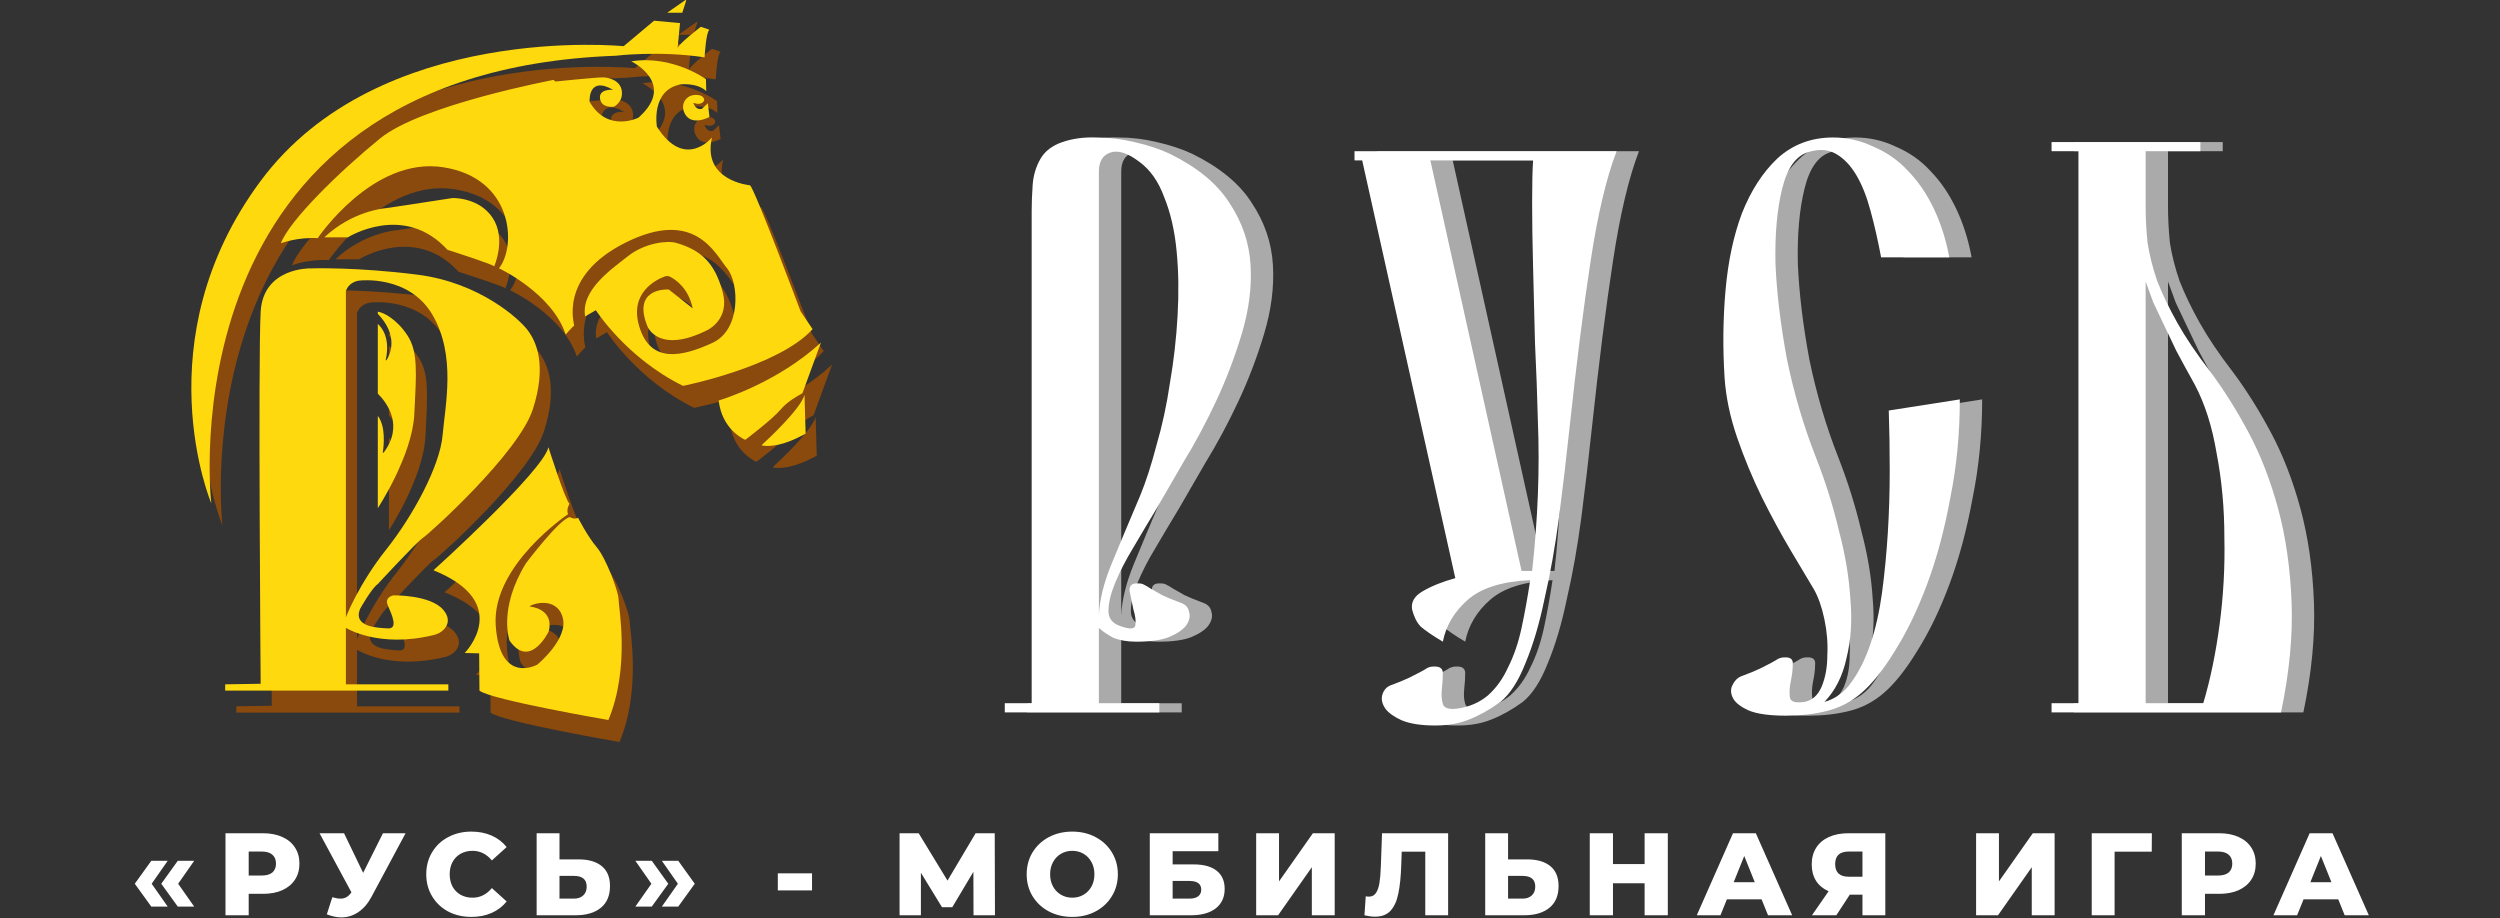 <svg width="128" height="47" viewBox="0 0 128 47" fill="none" xmlns="http://www.w3.org/2000/svg">
<rect x="0" y="0" width="128" height="47" fill="#333333" stroke="none"/>
<path d="M27.602 18.048C27.166 17.457 25.131 15.601 21.976 15.194C18.82 14.786 16.454 14.868 16.454 14.868C16.454 14.868 14.051 14.812 13.916 17.08C13.781 19.348 13.916 36.134 13.916 36.134L12.099 36.164V36.485L23.526 36.485V36.164L18.28 36.164V33.272C18.28 33.272 19.964 34.34 22.799 33.634C22.99 33.586 23.169 33.49 23.302 33.346C23.495 33.139 23.641 32.801 23.269 32.354C22.619 31.573 20.716 31.607 20.716 31.607C20.716 31.607 20.232 31.682 20.432 32.137C20.633 32.593 20.972 33.327 20.432 33.3C19.892 33.272 18.633 33.231 19.007 32.3C19.007 32.3 19.591 31.247 19.916 31.026C19.916 31.026 21.906 28.868 22.224 28.664C22.543 28.461 27.124 24.328 27.85 22.085C28.577 19.842 28.038 18.64 27.602 18.048ZM23.232 23.41C23.097 24.96 21.747 27.499 20.336 29.272C18.924 31.047 18.28 32.728 18.28 32.728V16.023C18.468 15.507 18.997 15.489 18.997 15.489C18.997 15.489 21.519 15.184 22.723 17.263C23.927 19.343 23.366 21.861 23.232 23.41Z" fill="#8A490D"/>
<path d="M21.782 22.343C21.672 24.478 19.914 27.142 19.914 27.142V22.417C20.334 22.97 20.219 23.969 20.17 24.28C20.166 24.305 20.198 24.318 20.214 24.298C21.25 22.922 20.409 21.775 19.914 21.28V17.709C20.12 17.892 20.565 18.432 20.32 19.549C20.315 19.573 20.348 19.586 20.361 19.565C20.548 19.273 20.996 18.328 19.914 17.192V17.083C20.218 17.124 20.896 17.477 21.436 18.307C21.976 19.136 21.893 20.21 21.782 22.343Z" fill="#8A490D"/>
<path d="M22.765 30.323C22.765 30.323 28.38 25.256 28.65 24.023C28.65 24.023 29.501 26.714 29.73 26.918C29.73 26.918 29.553 27.193 29.654 27.455C29.654 27.455 25.744 30.068 25.952 33.147C26.159 36.226 28.08 35.155 28.08 35.155C28.08 35.155 29.699 33.83 29.377 32.729C29.056 31.628 27.758 32.056 27.685 32.178C27.685 32.178 28.972 32.27 28.661 33.463C28.661 33.463 27.706 35.43 26.658 33.921C26.658 33.921 26.066 32.29 27.499 29.966C27.499 29.966 29.242 27.654 29.751 27.603C29.751 27.603 29.941 27.737 30.17 27.638C30.17 27.638 30.643 28.58 31.121 29.14C31.599 29.701 32.242 31.414 32.242 31.822C32.242 32.23 32.84 35.312 31.719 37.99C31.719 37.99 25.685 36.954 25.118 36.486L25.103 34.577L24.363 34.559C24.363 34.559 26.885 31.994 22.765 30.323Z" fill="#8A490D"/>
<path d="M32.501 3.491C32.501 3.491 19.983 2.227 13.921 10.382C7.86 18.538 11.389 26.897 11.389 26.897C11.389 26.897 8.814 4.837 32.092 3.98C32.092 3.98 34.279 3.708 36.646 4.062C36.646 4.062 36.715 2.757 36.895 2.648L36.452 2.499C36.452 2.499 35.262 3.409 35.262 3.6L35.387 2.308L34.059 2.186L32.501 3.491Z" fill="#8A490D"/>
<path d="M34.729 1.778L35.504 1.778L35.702 1.161C35.709 1.136 35.681 1.116 35.66 1.131L34.729 1.778Z" fill="#8A490D"/>
<path d="M41.562 17.07C41.552 17.039 39.192 10.749 38.971 10.613C38.971 10.613 36.497 10.392 37.026 8.16C37.026 8.16 35.635 9.873 34.203 7.609C34.203 7.609 33.876 5.723 35.438 5.443C35.438 5.443 36.274 5.356 36.731 5.79L36.715 5.178C36.715 5.178 34.997 3.929 32.89 4.265C32.89 4.265 35.241 5.397 33.258 7.151C33.258 7.151 31.681 7.946 30.757 6.335C30.757 6.335 30.664 4.979 31.961 5.723C31.961 5.723 31.219 5.657 31.291 6.171C31.364 6.687 32.003 6.59 32.003 6.59C32.003 6.59 32.48 6.355 32.407 5.79C32.335 5.224 31.722 5.101 31.479 5.086C31.235 5.07 29.006 5.298 29.006 5.298L28.909 5.217C28.909 5.217 22.142 6.495 20.038 8.207C17.934 9.92 15.395 12.407 14.949 13.583C14.949 13.583 15.79 13.257 16.838 13.318C16.838 13.318 19.651 9.128 23.263 9.689C26.875 10.25 27.02 13.743 26.117 14.861C26.117 14.861 28.837 16.132 29.532 18.252C29.532 18.252 29.927 17.803 29.968 17.803C30.01 17.803 29.089 15.291 32.618 13.537C36.147 11.784 37.172 14.1 37.794 14.861C38.417 15.622 38.521 18.008 37.047 18.68C35.573 19.353 33.871 19.822 33.29 17.803C32.801 16.105 34.164 15.446 34.608 15.28C34.696 15.247 34.794 15.252 34.877 15.295C35.163 15.441 35.822 15.881 36.037 16.913L34.839 15.97C34.821 15.955 34.799 15.947 34.776 15.947C34.514 15.941 32.957 15.98 33.726 17.851C33.726 17.851 34.294 19.272 36.771 18.035C36.771 18.035 37.968 17.498 37.567 16.05C37.165 14.603 36.487 13.938 35.2 13.563C34.735 13.427 33.581 13.563 32.73 14.236C31.879 14.909 30.301 15.979 30.529 17.325L31.079 17.008C31.079 17.008 32.636 19.455 35.542 20.882C35.542 20.882 40.442 19.904 42.175 17.977" fill="#8A490D"/>
<path d="M24.581 8.516C23.508 8.312 20.796 8.902 20.104 9.06C20.076 9.066 20.061 9.028 20.086 9.014L23.78 6.887C23.782 6.886 23.786 6.884 23.788 6.883C26.099 6.092 27.695 7.314 27.706 8.037C27.716 8.761 25.816 8.751 24.581 8.516Z" fill="#8A490D"/>
<path d="M17.174 13.278L18.378 13.278C18.378 13.278 21.248 11.47 23.48 13.916C23.48 13.916 25.796 14.651 25.872 14.766C25.872 14.766 26.502 13.359 25.796 12.285C25.091 11.211 23.734 11.265 23.734 11.265C23.734 11.265 20.482 11.768 20.344 11.782C20.205 11.796 18.613 11.932 17.174 13.278Z" fill="#8A490D"/>
<path d="M41.654 21.262C41.41 21.389 40.868 21.699 40.545 22.085C40.14 22.571 38.861 23.546 38.738 23.638C38.732 23.643 38.724 23.644 38.717 23.641C38.597 23.588 37.547 23.09 37.367 21.648C37.366 21.638 37.372 21.628 37.382 21.625C37.623 21.553 40.393 20.692 42.602 18.667" fill="#8A490D"/>
<path d="M41.818 23.326C41.226 23.661 40.346 24.049 39.593 23.938C39.575 23.935 39.568 23.913 39.582 23.901C39.84 23.665 41.555 22.078 41.761 21.343" fill="#8A490D"/>
<path d="M36.812 6.41L36.895 7.113C36.895 7.113 35.91 7.658 35.591 6.857C35.503 6.635 35.535 6.378 35.695 6.199C35.823 6.055 36.037 5.936 36.388 6.002C36.474 6.018 36.55 6.07 36.596 6.144C36.636 6.207 36.63 6.29 36.577 6.343C36.499 6.419 36.353 6.492 36.103 6.397C36.087 6.391 36.07 6.408 36.077 6.424C36.118 6.527 36.246 6.772 36.507 6.699L36.812 6.41Z" fill="#8A490D"/>
<path d="M27.031 16.923C26.595 16.331 24.561 14.476 21.406 14.068C18.25 13.66 15.884 13.742 15.884 13.742C15.884 13.742 13.481 13.686 13.346 15.954C13.211 18.223 13.346 35.008 13.346 35.008L11.529 35.038V35.36L22.955 35.36V35.038L17.71 35.038V32.146C17.71 32.146 19.393 33.214 22.229 32.508C22.42 32.46 22.599 32.365 22.732 32.221C22.925 32.014 23.071 31.675 22.699 31.229C22.049 30.447 20.146 30.482 20.146 30.482C20.146 30.482 19.661 30.556 19.862 31.012C20.062 31.467 20.401 32.201 19.862 32.174C19.322 32.146 18.063 32.106 18.436 31.175C18.436 31.175 19.021 30.121 19.346 29.9C19.346 29.9 21.336 27.742 21.654 27.539C21.972 27.335 26.553 23.203 27.279 20.96C28.007 18.717 27.467 17.514 27.031 16.923ZM22.661 22.285C22.527 23.834 21.177 26.373 19.765 28.147C18.354 29.921 17.71 31.603 17.71 31.603V14.897C17.897 14.381 18.426 14.364 18.426 14.364C18.426 14.364 20.949 14.058 22.153 16.137C23.357 18.218 22.796 20.735 22.661 22.285Z" fill="#FED90E"/>
<path d="M21.212 21.218C21.101 23.352 19.344 26.016 19.344 26.016V21.292C19.764 21.845 19.649 22.843 19.599 23.154C19.596 23.179 19.628 23.193 19.643 23.173C20.679 21.797 19.838 20.649 19.344 20.154V16.583C19.55 16.766 19.994 17.306 19.75 18.423C19.745 18.447 19.777 18.46 19.791 18.439C19.977 18.147 20.425 17.202 19.344 16.066V15.958C19.648 15.998 20.326 16.352 20.866 17.181C21.406 18.01 21.322 19.084 21.212 21.218Z" fill="#FED90E"/>
<path d="M22.195 29.197C22.195 29.197 27.81 24.131 28.08 22.897C28.08 22.897 28.93 25.588 29.159 25.793C29.159 25.793 28.983 26.068 29.083 26.329C29.083 26.329 25.173 28.942 25.381 32.021C25.589 35.1 27.509 34.029 27.509 34.029C27.509 34.029 29.128 32.704 28.807 31.603C28.485 30.502 27.188 30.931 27.115 31.053C27.115 31.053 28.402 31.144 28.091 32.337C28.091 32.337 27.136 34.305 26.087 32.796C26.087 32.796 25.496 31.165 26.928 28.84C26.928 28.84 28.672 26.529 29.181 26.478C29.181 26.478 29.371 26.611 29.599 26.513C29.599 26.513 30.073 27.454 30.551 28.015C31.028 28.576 31.672 30.288 31.672 30.696C31.672 31.104 32.27 34.186 31.149 36.864C31.149 36.864 25.115 35.828 24.548 35.36L24.533 33.452L23.793 33.433C23.793 33.433 26.315 30.869 22.195 29.197Z" fill="#FED90E"/>
<path d="M31.931 2.365C31.931 2.365 19.413 1.101 13.351 9.256C7.289 17.412 10.818 25.772 10.818 25.772C10.818 25.772 8.244 3.711 31.522 2.854C31.522 2.854 33.709 2.582 36.075 2.936C36.075 2.936 36.144 1.631 36.325 1.522L35.882 1.373C35.882 1.373 34.692 2.284 34.692 2.474L34.817 1.183L33.488 1.06L31.931 2.365Z" fill="#FED90E"/>
<path d="M34.159 0.652L34.934 0.652L35.131 0.035C35.139 0.01 35.111 -0.01 35.089 0.005L34.159 0.652Z" fill="#FED90E"/>
<path d="M40.992 15.944C40.982 15.914 38.622 9.623 38.4 9.487C38.4 9.487 35.926 9.266 36.456 7.034C36.456 7.034 35.065 8.747 33.633 6.483C33.633 6.483 33.306 4.598 34.868 4.317C34.868 4.317 35.704 4.23 36.16 4.664L36.144 4.052C36.144 4.052 34.427 2.803 32.319 3.14C32.319 3.14 34.671 4.272 32.688 6.025C32.688 6.025 31.11 6.82 30.187 5.209C30.187 5.209 30.093 3.853 31.39 4.598C31.39 4.598 30.648 4.531 30.721 5.046C30.794 5.561 31.432 5.464 31.432 5.464C31.432 5.464 31.91 5.23 31.837 4.664C31.765 4.098 31.152 3.976 30.908 3.961C30.664 3.945 28.436 4.173 28.436 4.173L28.339 4.091C28.339 4.091 21.572 5.369 19.468 7.082C17.364 8.794 14.825 11.282 14.379 12.457C14.379 12.457 15.219 12.131 16.268 12.193C16.268 12.193 19.08 8.002 22.693 8.563C26.305 9.124 26.45 12.618 25.547 13.736C25.547 13.736 28.266 15.006 28.962 17.127C28.962 17.127 29.357 16.678 29.398 16.678C29.439 16.678 28.519 14.165 32.048 12.412C35.577 10.658 36.601 12.975 37.224 13.736C37.847 14.496 37.951 16.882 36.477 17.555C35.003 18.227 33.3 18.696 32.719 16.678C32.23 14.979 33.594 14.32 34.038 14.154C34.125 14.122 34.223 14.127 34.307 14.169C34.593 14.315 35.252 14.755 35.466 15.788L34.269 14.844C34.251 14.83 34.229 14.822 34.205 14.821C33.944 14.815 32.387 14.855 33.156 16.726C33.156 16.726 33.723 18.146 36.201 16.909C36.201 16.909 37.398 16.372 36.996 14.925C36.595 13.477 35.917 12.812 34.63 12.437C34.165 12.302 33.01 12.437 32.159 13.11C31.308 13.783 29.73 14.853 29.959 16.199L30.509 15.883C30.509 15.883 32.066 18.33 34.972 19.757C34.972 19.757 39.871 18.778 41.605 16.851" fill="#FED90E"/>
<path d="M24.011 7.391C22.937 7.187 20.226 7.776 19.534 7.934C19.506 7.94 19.491 7.903 19.516 7.889L23.209 5.761C23.212 5.76 23.216 5.758 23.218 5.757C25.529 4.967 27.125 6.188 27.135 6.912C27.145 7.635 25.246 7.625 24.011 7.391Z" fill="#FED90E"/>
<path d="M16.604 12.152L17.808 12.152C17.808 12.152 20.677 10.344 22.91 12.791C22.91 12.791 25.225 13.525 25.302 13.64C25.302 13.64 25.931 12.233 25.226 11.159C24.52 10.085 23.164 10.14 23.164 10.14C23.164 10.14 19.912 10.643 19.773 10.656C19.634 10.67 18.043 10.806 16.604 12.152Z" fill="#FED90E"/>
<path d="M41.084 20.136C40.84 20.264 40.297 20.574 39.975 20.96C39.57 21.445 38.29 22.42 38.168 22.513C38.162 22.517 38.154 22.518 38.147 22.515C38.027 22.463 36.976 21.964 36.797 20.522C36.796 20.512 36.802 20.502 36.812 20.5C37.052 20.428 39.822 19.566 42.032 17.541" fill="#FED90E"/>
<path d="M41.248 22.201C40.656 22.535 39.775 22.924 39.023 22.812C39.004 22.81 38.998 22.788 39.011 22.775C39.27 22.539 40.985 20.952 41.191 20.217" fill="#FED90E"/>
<path d="M36.242 5.284L36.325 5.987C36.325 5.987 35.34 6.532 35.021 5.731C34.933 5.509 34.965 5.253 35.124 5.073C35.253 4.93 35.466 4.811 35.818 4.877C35.904 4.893 35.98 4.945 36.026 5.019C36.066 5.082 36.06 5.165 36.007 5.217C35.928 5.294 35.783 5.366 35.533 5.271C35.516 5.265 35.5 5.282 35.506 5.298C35.548 5.401 35.676 5.646 35.937 5.574L36.242 5.284Z" fill="#FED90E"/>
<path d="M61.635 30.876C61.864 30.965 61.995 31.122 62.028 31.346C62.093 31.547 62.044 31.77 61.88 32.016C61.717 32.239 61.422 32.441 60.996 32.62C60.602 32.776 60.045 32.854 59.324 32.854C58.865 32.854 58.472 32.787 58.145 32.653C57.85 32.496 57.604 32.329 57.407 32.15V36.006L60.504 36.006V36.475L52.59 36.475V36.006L53.966 36.006V10.76C53.966 10.403 53.983 9.978 54.015 9.486C54.048 8.995 54.179 8.548 54.409 8.145C54.638 7.743 55.015 7.452 55.539 7.274C56.064 7.095 56.637 7.017 57.26 7.039C57.915 7.039 58.571 7.117 59.226 7.274C59.914 7.43 60.52 7.631 61.045 7.877C62.454 8.57 63.47 9.408 64.092 10.392C64.748 11.375 65.108 12.437 65.174 13.577C65.239 14.694 65.092 15.856 64.731 17.063C64.371 18.27 63.928 19.433 63.404 20.55C62.88 21.668 62.323 22.707 61.733 23.668C61.176 24.629 60.717 25.422 60.356 26.048C59.963 26.697 59.57 27.356 59.177 28.026C58.783 28.674 58.472 29.278 58.243 29.837C58.013 30.395 57.899 30.876 57.899 31.278C57.899 31.658 58.095 31.915 58.489 32.05C58.98 32.228 59.242 32.217 59.275 32.016C59.308 31.793 59.275 31.524 59.177 31.211C59.111 30.876 59.046 30.563 58.98 30.273C58.947 29.982 59.095 29.848 59.423 29.87C59.554 29.87 59.652 29.893 59.718 29.937C59.816 29.982 59.931 30.049 60.062 30.139C60.225 30.228 60.422 30.34 60.651 30.474C60.881 30.585 61.209 30.72 61.635 30.876ZM59.521 25.378C59.816 24.663 60.094 23.802 60.356 22.796C60.651 21.791 60.881 20.729 61.045 19.611C61.241 18.471 61.372 17.32 61.438 16.158C61.504 14.996 61.487 13.901 61.389 12.873C61.291 11.822 61.078 10.895 60.75 10.09C60.455 9.285 60.029 8.682 59.472 8.279C58.882 7.832 58.39 7.676 57.997 7.81C57.604 7.944 57.407 8.268 57.407 8.782V31.513C57.44 30.731 57.653 29.859 58.046 28.898C58.439 27.937 58.931 26.764 59.521 25.378Z" fill="#AAAAAA"/>
<path d="M83.915 7.743C83.391 9.106 82.948 10.973 82.588 13.342C82.227 15.689 81.867 18.538 81.506 21.891C81.343 23.433 81.162 24.964 80.966 26.484C80.769 27.982 80.523 29.367 80.228 30.641C79.966 31.915 79.638 33.022 79.245 33.961C78.885 34.877 78.459 35.536 77.967 35.938C77.41 36.341 76.869 36.643 76.345 36.844C75.853 37.045 75.28 37.145 74.624 37.145C73.904 37.145 73.33 37.056 72.904 36.877C72.511 36.699 72.232 36.497 72.068 36.274C71.904 36.028 71.855 35.793 71.921 35.57C71.987 35.346 72.118 35.19 72.314 35.1C72.74 34.944 73.068 34.81 73.297 34.698C73.559 34.564 73.756 34.463 73.887 34.396C74.051 34.307 74.166 34.24 74.231 34.195C74.33 34.151 74.428 34.128 74.526 34.128C74.854 34.106 75.018 34.218 75.018 34.463C75.018 34.709 75.001 34.977 74.969 35.268C74.936 35.559 74.952 35.816 75.018 36.039C75.083 36.263 75.346 36.341 75.804 36.274C76.394 36.184 76.902 35.961 77.328 35.603C77.754 35.223 78.098 34.743 78.36 34.162C78.655 33.581 78.885 32.91 79.049 32.15C79.212 31.39 79.36 30.574 79.491 29.703C78.049 29.77 76.984 30.105 76.296 30.709C75.608 31.312 75.182 32.027 75.018 32.854C74.493 32.541 74.117 32.284 73.887 32.083C73.691 31.882 73.543 31.591 73.445 31.211C73.379 30.831 73.559 30.518 73.986 30.273C74.444 30.004 75.001 29.781 75.657 29.602L70.889 8.212L70.495 8.212V7.743L83.915 7.743ZM79.884 21.556C79.852 20.259 79.802 18.93 79.737 17.566C79.704 16.18 79.671 14.884 79.638 13.677C79.606 12.448 79.589 11.353 79.589 10.392C79.589 9.43 79.606 8.704 79.638 8.212L74.379 8.212L79.049 29.233L79.589 29.233C79.884 26.574 79.983 24.014 79.884 21.556Z" fill="#AAAAAA"/>
<path d="M101.487 20.449C101.487 22.215 101.323 23.903 100.995 25.512C100.7 27.121 100.307 28.585 99.816 29.904C99.324 31.223 98.767 32.374 98.144 33.357C97.554 34.318 96.981 35.033 96.424 35.503C95.9 35.95 95.31 36.252 94.654 36.408C94.031 36.564 93.343 36.643 92.59 36.643C91.738 36.643 91.099 36.553 90.672 36.374C90.279 36.196 90.017 35.994 89.886 35.771C89.755 35.525 89.739 35.301 89.837 35.1C89.935 34.877 90.083 34.72 90.279 34.631C90.705 34.475 91.033 34.34 91.262 34.229C91.525 34.095 91.721 33.994 91.852 33.927C92.016 33.838 92.131 33.77 92.196 33.726C92.295 33.681 92.393 33.659 92.491 33.659C92.819 33.636 92.966 33.759 92.934 34.028C92.934 34.273 92.901 34.553 92.835 34.866C92.77 35.179 92.754 35.458 92.786 35.704C92.819 35.927 93.065 36.006 93.524 35.938C93.917 35.871 94.212 35.614 94.408 35.167C94.605 34.698 94.703 34.162 94.703 33.558C94.736 32.955 94.687 32.34 94.556 31.714C94.425 31.088 94.245 30.574 94.015 30.172C93.72 29.68 93.327 29.021 92.835 28.194C92.344 27.367 91.852 26.462 91.361 25.478C90.869 24.473 90.443 23.444 90.083 22.394C89.722 21.343 89.509 20.326 89.444 19.343C89.345 17.823 89.362 16.326 89.493 14.851C89.624 13.375 89.902 12.068 90.328 10.928C90.787 9.766 91.394 8.827 92.147 8.112C92.934 7.397 93.884 7.039 94.998 7.039C95.719 7.039 96.407 7.195 97.063 7.508C97.751 7.799 98.341 8.212 98.832 8.749C99.357 9.285 99.799 9.933 100.16 10.693C100.52 11.453 100.782 12.28 100.946 13.174L97.456 13.174C97.292 12.303 97.112 11.509 96.915 10.794C96.719 10.056 96.473 9.442 96.178 8.95C95.883 8.458 95.539 8.101 95.146 7.877C94.752 7.654 94.294 7.62 93.769 7.777C93.114 7.955 92.655 8.581 92.393 9.654C92.131 10.704 92.016 11.99 92.049 13.509C92.114 15.007 92.311 16.639 92.639 18.404C92.999 20.148 93.491 21.813 94.114 23.4C94.605 24.651 94.998 25.903 95.293 27.155C95.621 28.384 95.818 29.557 95.883 30.675C95.981 31.77 95.916 32.776 95.686 33.692C95.49 34.609 95.113 35.357 94.556 35.938C95.113 35.782 95.572 35.447 95.932 34.933C96.326 34.396 96.653 33.737 96.915 32.955C97.177 32.172 97.374 31.301 97.505 30.34C97.636 29.356 97.735 28.339 97.8 27.289C97.866 26.238 97.898 25.177 97.898 24.104C97.898 23.031 97.882 22.003 97.849 21.019L101.487 20.449Z" fill="#AAAAAA"/>
<path d="M117.933 36.475L106.184 36.475V36.006L107.561 36.006V7.743L106.184 7.743V7.274L113.804 7.274V7.743L111.002 7.743V10.526C111.002 11.174 111.035 11.811 111.1 12.437C111.198 13.062 111.362 13.711 111.592 14.381C111.854 15.052 112.198 15.767 112.624 16.527C113.05 17.287 113.607 18.114 114.295 19.008C114.983 19.924 115.639 20.963 116.261 22.126C116.884 23.288 117.392 24.596 117.785 26.048C118.179 27.501 118.408 29.099 118.474 30.843C118.539 32.564 118.359 34.441 117.933 36.475ZM113.951 36.006C114.312 34.799 114.59 33.458 114.787 31.983C114.983 30.507 115.065 29.021 115.033 27.523C115.033 26.026 114.901 24.596 114.639 23.232C114.41 21.846 114.033 20.662 113.509 19.678C113.148 19.03 112.837 18.46 112.575 17.968C112.345 17.477 112.132 17.03 111.936 16.627C111.739 16.203 111.559 15.823 111.395 15.488C111.264 15.13 111.133 14.772 111.002 14.415V36.006L113.951 36.006Z" fill="#AAAAAA"/>
<path d="M60.49 30.876C60.719 30.965 60.85 31.122 60.883 31.345C60.949 31.547 60.9 31.77 60.736 32.016C60.572 32.239 60.277 32.441 59.851 32.619C59.458 32.776 58.901 32.854 58.18 32.854C57.721 32.854 57.328 32.787 57 32.653C56.705 32.496 56.459 32.329 56.263 32.15V36.005L59.359 36.005V36.475L51.445 36.475V36.005L52.822 36.005V10.76C52.822 10.403 52.838 9.978 52.871 9.486C52.904 8.995 53.035 8.548 53.264 8.145C53.493 7.743 53.87 7.452 54.395 7.274C54.919 7.095 55.492 7.017 56.115 7.039C56.771 7.039 57.426 7.117 58.081 7.274C58.77 7.43 59.376 7.631 59.9 7.877C61.309 8.57 62.325 9.408 62.948 10.392C63.603 11.375 63.964 12.437 64.029 13.576C64.095 14.694 63.947 15.856 63.587 17.063C63.226 18.27 62.784 19.432 62.26 20.55C61.735 21.668 61.178 22.707 60.588 23.668C60.031 24.629 59.572 25.422 59.212 26.048C58.819 26.696 58.425 27.356 58.032 28.026C57.639 28.674 57.328 29.278 57.098 29.837C56.869 30.395 56.754 30.876 56.754 31.278C56.754 31.658 56.951 31.915 57.344 32.049C57.836 32.228 58.098 32.217 58.131 32.016C58.163 31.792 58.131 31.524 58.032 31.211C57.967 30.876 57.901 30.563 57.836 30.273C57.803 29.982 57.95 29.848 58.278 29.87C58.409 29.87 58.507 29.893 58.573 29.937C58.671 29.982 58.786 30.049 58.917 30.139C59.081 30.228 59.278 30.34 59.507 30.474C59.736 30.585 60.064 30.72 60.49 30.876ZM58.376 25.378C58.671 24.663 58.95 23.802 59.212 22.796C59.507 21.79 59.736 20.729 59.9 19.611C60.097 18.471 60.228 17.32 60.293 16.158C60.359 14.996 60.343 13.901 60.244 12.872C60.146 11.822 59.933 10.894 59.605 10.09C59.31 9.285 58.884 8.682 58.327 8.279C57.737 7.832 57.246 7.676 56.852 7.81C56.459 7.944 56.263 8.268 56.263 8.782V31.513C56.295 30.731 56.508 29.859 56.902 28.898C57.295 27.937 57.786 26.764 58.376 25.378Z" fill="white"/>
<path d="M82.77 7.743C82.246 9.106 81.804 10.973 81.443 13.342C81.083 15.689 80.722 18.538 80.362 21.891C80.198 23.433 80.018 24.964 79.821 26.484C79.624 27.982 79.379 29.367 79.084 30.641C78.822 31.915 78.494 33.022 78.101 33.96C77.74 34.877 77.314 35.536 76.823 35.938C76.266 36.341 75.725 36.642 75.201 36.844C74.709 37.045 74.135 37.145 73.48 37.145C72.759 37.145 72.186 37.056 71.76 36.877C71.366 36.698 71.088 36.497 70.924 36.274C70.76 36.028 70.711 35.793 70.776 35.57C70.842 35.346 70.973 35.19 71.17 35.1C71.596 34.944 71.923 34.81 72.153 34.698C72.415 34.564 72.612 34.463 72.743 34.396C72.906 34.307 73.021 34.24 73.087 34.195C73.185 34.15 73.283 34.128 73.382 34.128C73.709 34.106 73.873 34.218 73.873 34.463C73.873 34.709 73.857 34.977 73.824 35.268C73.791 35.559 73.808 35.816 73.873 36.039C73.939 36.263 74.201 36.341 74.66 36.274C75.25 36.184 75.758 35.961 76.184 35.603C76.61 35.223 76.954 34.743 77.216 34.162C77.511 33.581 77.74 32.91 77.904 32.15C78.068 31.39 78.215 30.574 78.346 29.703C76.904 29.77 75.84 30.105 75.151 30.708C74.463 31.312 74.037 32.027 73.873 32.854C73.349 32.541 72.972 32.284 72.743 32.083C72.546 31.882 72.398 31.591 72.3 31.211C72.235 30.831 72.415 30.518 72.841 30.273C73.3 30.004 73.857 29.781 74.512 29.602L69.744 8.212L69.351 8.212V7.743L82.77 7.743ZM78.74 21.556C78.707 20.259 78.658 18.93 78.592 17.566C78.559 16.18 78.527 14.884 78.494 13.677C78.461 12.448 78.445 11.353 78.445 10.392C78.445 9.43 78.461 8.704 78.494 8.212L73.234 8.212L77.904 29.233L78.445 29.233C78.74 26.573 78.838 24.014 78.74 21.556Z" fill="white"/>
<path d="M100.342 20.449C100.342 22.215 100.179 23.903 99.851 25.512C99.556 27.121 99.163 28.585 98.671 29.904C98.18 31.223 97.622 32.373 97 33.357C96.41 34.318 95.836 35.033 95.279 35.503C94.755 35.95 94.165 36.251 93.51 36.408C92.887 36.564 92.199 36.642 91.445 36.642C90.593 36.642 89.954 36.553 89.528 36.374C89.135 36.196 88.873 35.994 88.742 35.771C88.61 35.525 88.594 35.301 88.692 35.1C88.791 34.877 88.938 34.72 89.135 34.631C89.561 34.474 89.888 34.34 90.118 34.229C90.38 34.094 90.577 33.994 90.708 33.927C90.872 33.837 90.986 33.77 91.052 33.726C91.15 33.681 91.249 33.659 91.347 33.659C91.674 33.636 91.822 33.759 91.789 34.028C91.789 34.273 91.756 34.553 91.691 34.866C91.625 35.179 91.609 35.458 91.642 35.704C91.674 35.927 91.92 36.005 92.379 35.938C92.772 35.871 93.067 35.614 93.264 35.167C93.46 34.698 93.559 34.162 93.559 33.558C93.592 32.955 93.542 32.34 93.411 31.714C93.28 31.088 93.1 30.574 92.871 30.172C92.576 29.68 92.182 29.021 91.691 28.194C91.199 27.367 90.708 26.462 90.216 25.478C89.725 24.473 89.299 23.444 88.938 22.394C88.578 21.343 88.365 20.326 88.299 19.343C88.201 17.823 88.217 16.326 88.348 14.851C88.479 13.375 88.758 12.068 89.184 10.928C89.643 9.766 90.249 8.827 91.003 8.112C91.789 7.396 92.74 7.039 93.854 7.039C94.575 7.039 95.263 7.195 95.918 7.508C96.606 7.799 97.196 8.212 97.688 8.749C98.212 9.285 98.655 9.933 99.015 10.693C99.376 11.453 99.638 12.28 99.802 13.174L96.312 13.174C96.148 12.303 95.968 11.509 95.771 10.794C95.574 10.056 95.328 9.442 95.034 8.95C94.739 8.458 94.394 8.101 94.001 7.877C93.608 7.654 93.149 7.62 92.625 7.776C91.969 7.955 91.511 8.581 91.249 9.654C90.986 10.704 90.872 11.99 90.904 13.509C90.97 15.007 91.166 16.639 91.494 18.404C91.855 20.148 92.346 21.813 92.969 23.4C93.46 24.651 93.854 25.903 94.149 27.155C94.476 28.384 94.673 29.557 94.739 30.675C94.837 31.77 94.771 32.776 94.542 33.692C94.345 34.609 93.968 35.357 93.411 35.938C93.968 35.782 94.427 35.447 94.788 34.933C95.181 34.396 95.509 33.737 95.771 32.955C96.033 32.172 96.23 31.301 96.361 30.34C96.492 29.356 96.59 28.339 96.656 27.289C96.721 26.238 96.754 25.177 96.754 24.104C96.754 23.031 96.738 22.003 96.705 21.019L100.342 20.449Z" fill="white"/>
<path d="M116.788 36.475L105.04 36.475V36.005L106.416 36.005V7.743L105.04 7.743V7.274L112.659 7.274V7.743L109.857 7.743V10.526C109.857 11.174 109.89 11.811 109.956 12.437C110.054 13.062 110.218 13.711 110.447 14.381C110.709 15.052 111.053 15.767 111.479 16.527C111.905 17.287 112.463 18.114 113.151 19.008C113.839 19.924 114.494 20.963 115.117 22.126C115.74 23.288 116.248 24.595 116.641 26.048C117.034 27.501 117.263 29.099 117.329 30.843C117.395 32.563 117.214 34.441 116.788 36.475ZM112.807 36.005C113.167 34.799 113.446 33.458 113.642 31.982C113.839 30.507 113.921 29.021 113.888 27.523C113.888 26.026 113.757 24.595 113.495 23.232C113.265 21.846 112.889 20.662 112.364 19.678C112.004 19.03 111.692 18.46 111.43 17.968C111.201 17.477 110.988 17.03 110.791 16.627C110.595 16.203 110.414 15.823 110.25 15.488C110.119 15.13 109.988 14.772 109.857 14.415V36.005L112.807 36.005Z" fill="white"/>
<path d="M6.901 45.248L7.747 44.072H8.587L7.765 45.248L8.587 46.418H7.747L6.901 45.248ZM8.257 45.248L9.103 44.072H9.943L9.121 45.248L9.943 46.418H9.103L8.257 45.248ZM13.465 42.662C13.845 42.662 14.175 42.726 14.455 42.854C14.735 42.978 14.951 43.158 15.103 43.394C15.255 43.626 15.331 43.9 15.331 44.216C15.331 44.532 15.255 44.806 15.103 45.038C14.951 45.27 14.735 45.45 14.455 45.578C14.175 45.702 13.845 45.764 13.465 45.764H12.733V46.862H11.545V42.662H13.465ZM13.393 44.828C13.637 44.828 13.821 44.776 13.945 44.672C14.069 44.564 14.131 44.412 14.131 44.216C14.131 44.02 14.069 43.868 13.945 43.76C13.821 43.652 13.637 43.598 13.393 43.598H12.733V44.828H13.393ZM20.765 42.662L19.025 45.908C18.841 46.256 18.615 46.52 18.347 46.7C18.083 46.88 17.793 46.97 17.477 46.97C17.245 46.97 16.997 46.918 16.733 46.814L17.015 45.938C17.179 45.986 17.319 46.01 17.435 46.01C17.551 46.01 17.653 45.984 17.741 45.932C17.833 45.88 17.917 45.798 17.993 45.686L16.361 42.662H17.615L18.593 44.69L19.607 42.662H20.765ZM24.134 46.946C23.694 46.946 23.298 46.854 22.946 46.67C22.598 46.482 22.324 46.222 22.124 45.89C21.924 45.558 21.824 45.182 21.824 44.762C21.824 44.342 21.924 43.966 22.124 43.634C22.324 43.302 22.598 43.044 22.946 42.86C23.298 42.672 23.694 42.578 24.134 42.578C24.518 42.578 24.864 42.646 25.172 42.782C25.48 42.918 25.736 43.114 25.94 43.37L25.184 44.054C24.912 43.726 24.582 43.562 24.194 43.562C23.966 43.562 23.762 43.612 23.582 43.712C23.406 43.812 23.268 43.954 23.168 44.138C23.072 44.318 23.024 44.526 23.024 44.762C23.024 44.998 23.072 45.208 23.168 45.392C23.268 45.572 23.406 45.712 23.582 45.812C23.762 45.912 23.966 45.962 24.194 45.962C24.582 45.962 24.912 45.798 25.184 45.47L25.94 46.154C25.736 46.41 25.48 46.606 25.172 46.742C24.864 46.878 24.518 46.946 24.134 46.946ZM29.618 44C30.134 44 30.532 44.116 30.812 44.348C31.092 44.576 31.232 44.916 31.232 45.368C31.232 45.852 31.076 46.222 30.764 46.478C30.452 46.734 30.018 46.862 29.462 46.862H27.476V42.662H28.646V44H29.618ZM29.384 46.01C29.584 46.01 29.742 45.956 29.858 45.848C29.978 45.74 30.038 45.588 30.038 45.392C30.038 45.028 29.82 44.846 29.384 44.846H28.646V46.01H29.384ZM32.53 46.418L33.352 45.248L32.53 44.072H33.37L34.216 45.248L33.37 46.418H32.53ZM33.886 46.418L34.708 45.248L33.886 44.072H34.726L35.572 45.248L34.726 46.418H33.886ZM39.824 44.714H41.576V45.59H39.824V44.714ZM49.844 46.862L49.838 44.636L48.758 46.448H48.23L47.15 44.684V46.862H46.058V42.662H47.036L48.512 45.086L49.952 42.662H50.93L50.942 46.862H49.844ZM54.9 46.946C54.456 46.946 54.056 46.852 53.7 46.664C53.348 46.476 53.07 46.216 52.866 45.884C52.666 45.552 52.566 45.178 52.566 44.762C52.566 44.346 52.666 43.972 52.866 43.64C53.07 43.308 53.348 43.048 53.7 42.86C54.056 42.672 54.456 42.578 54.9 42.578C55.344 42.578 55.742 42.672 56.094 42.86C56.45 43.048 56.728 43.308 56.928 43.64C57.132 43.972 57.234 44.346 57.234 44.762C57.234 45.178 57.132 45.552 56.928 45.884C56.728 46.216 56.45 46.476 56.094 46.664C55.742 46.852 55.344 46.946 54.9 46.946ZM54.9 45.962C55.112 45.962 55.304 45.912 55.476 45.812C55.648 45.712 55.784 45.572 55.884 45.392C55.984 45.208 56.034 44.998 56.034 44.762C56.034 44.526 55.984 44.318 55.884 44.138C55.784 43.954 55.648 43.812 55.476 43.712C55.304 43.612 55.112 43.562 54.9 43.562C54.688 43.562 54.496 43.612 54.324 43.712C54.152 43.812 54.016 43.954 53.916 44.138C53.816 44.318 53.766 44.526 53.766 44.762C53.766 44.998 53.816 45.208 53.916 45.392C54.016 45.572 54.152 45.712 54.324 45.812C54.496 45.912 54.688 45.962 54.9 45.962ZM58.869 42.662H62.379V43.58H60.039V44.258H61.125C61.633 44.258 62.023 44.366 62.295 44.582C62.567 44.798 62.703 45.108 62.703 45.512C62.703 45.936 62.551 46.268 62.247 46.508C61.943 46.744 61.517 46.862 60.969 46.862H58.869V42.662ZM60.891 46.01C61.091 46.01 61.243 45.97 61.347 45.89C61.451 45.81 61.503 45.696 61.503 45.548C61.503 45.252 61.299 45.104 60.891 45.104H60.039V46.01H60.891ZM64.316 42.662H65.486V45.128L67.22 42.662H68.336V46.862H67.166V44.402L65.438 46.862H64.316V42.662ZM74.144 42.662V46.862H72.974V43.604H71.768L71.744 44.288C71.724 44.888 71.674 45.376 71.594 45.752C71.518 46.128 71.386 46.42 71.198 46.628C71.01 46.832 70.744 46.934 70.4 46.934C70.24 46.934 70.06 46.91 69.86 46.862L69.926 45.89C69.978 45.902 70.032 45.908 70.088 45.908C70.244 45.908 70.364 45.846 70.448 45.722C70.532 45.598 70.592 45.426 70.628 45.206C70.664 44.982 70.688 44.692 70.7 44.336L70.76 42.662H74.144ZM78.185 44C78.701 44 79.099 44.116 79.379 44.348C79.659 44.576 79.799 44.916 79.799 45.368C79.799 45.852 79.643 46.222 79.331 46.478C79.019 46.734 78.585 46.862 78.029 46.862H76.043V42.662H77.213V44H78.185ZM77.951 46.01C78.151 46.01 78.309 45.956 78.425 45.848C78.545 45.74 78.605 45.588 78.605 45.392C78.605 45.028 78.387 44.846 77.951 44.846H77.213V46.01H77.951ZM85.392 42.662V46.862H84.204V45.224H82.584V46.862H81.396V42.662H82.584V44.24H84.204V42.662H85.392ZM90.193 46.046H88.417L88.087 46.862H86.875L88.729 42.662H89.899L91.759 46.862H90.523L90.193 46.046ZM89.845 45.17L89.305 43.826L88.765 45.17H89.845ZM96.528 42.662V46.862H95.358V45.806H94.71L94.019 46.862H92.772L93.624 45.632C93.344 45.508 93.129 45.33 92.981 45.098C92.834 44.862 92.76 44.582 92.76 44.258C92.76 43.93 92.835 43.646 92.987 43.406C93.139 43.166 93.358 42.982 93.641 42.854C93.925 42.726 94.257 42.662 94.638 42.662H96.528ZM94.662 43.598C94.194 43.598 93.96 43.812 93.96 44.24C93.96 44.452 94.017 44.614 94.133 44.726C94.254 44.834 94.425 44.888 94.65 44.888H95.358V43.598H94.662ZM101.176 42.662H102.346V45.128L104.08 42.662H105.196V46.862H104.026V44.402L102.298 46.862H101.176V42.662ZM110.169 43.604H108.267V46.862H107.097V42.662H110.175L110.169 43.604ZM113.627 42.662C114.007 42.662 114.337 42.726 114.617 42.854C114.897 42.978 115.113 43.158 115.265 43.394C115.417 43.626 115.493 43.9 115.493 44.216C115.493 44.532 115.417 44.806 115.265 45.038C115.113 45.27 114.897 45.45 114.617 45.578C114.337 45.702 114.007 45.764 113.627 45.764H112.895V46.862H111.707V42.662H113.627ZM113.555 44.828C113.799 44.828 113.983 44.776 114.107 44.672C114.231 44.564 114.293 44.412 114.293 44.216C114.293 44.02 114.231 43.868 114.107 43.76C113.983 43.652 113.799 43.598 113.555 43.598H112.895V44.828H113.555ZM119.718 46.046H117.942L117.612 46.862H116.4L118.254 42.662H119.424L121.284 46.862H120.048L119.718 46.046ZM119.37 45.17L118.83 43.826L118.29 45.17H119.37Z" fill="white"/>
</svg>
